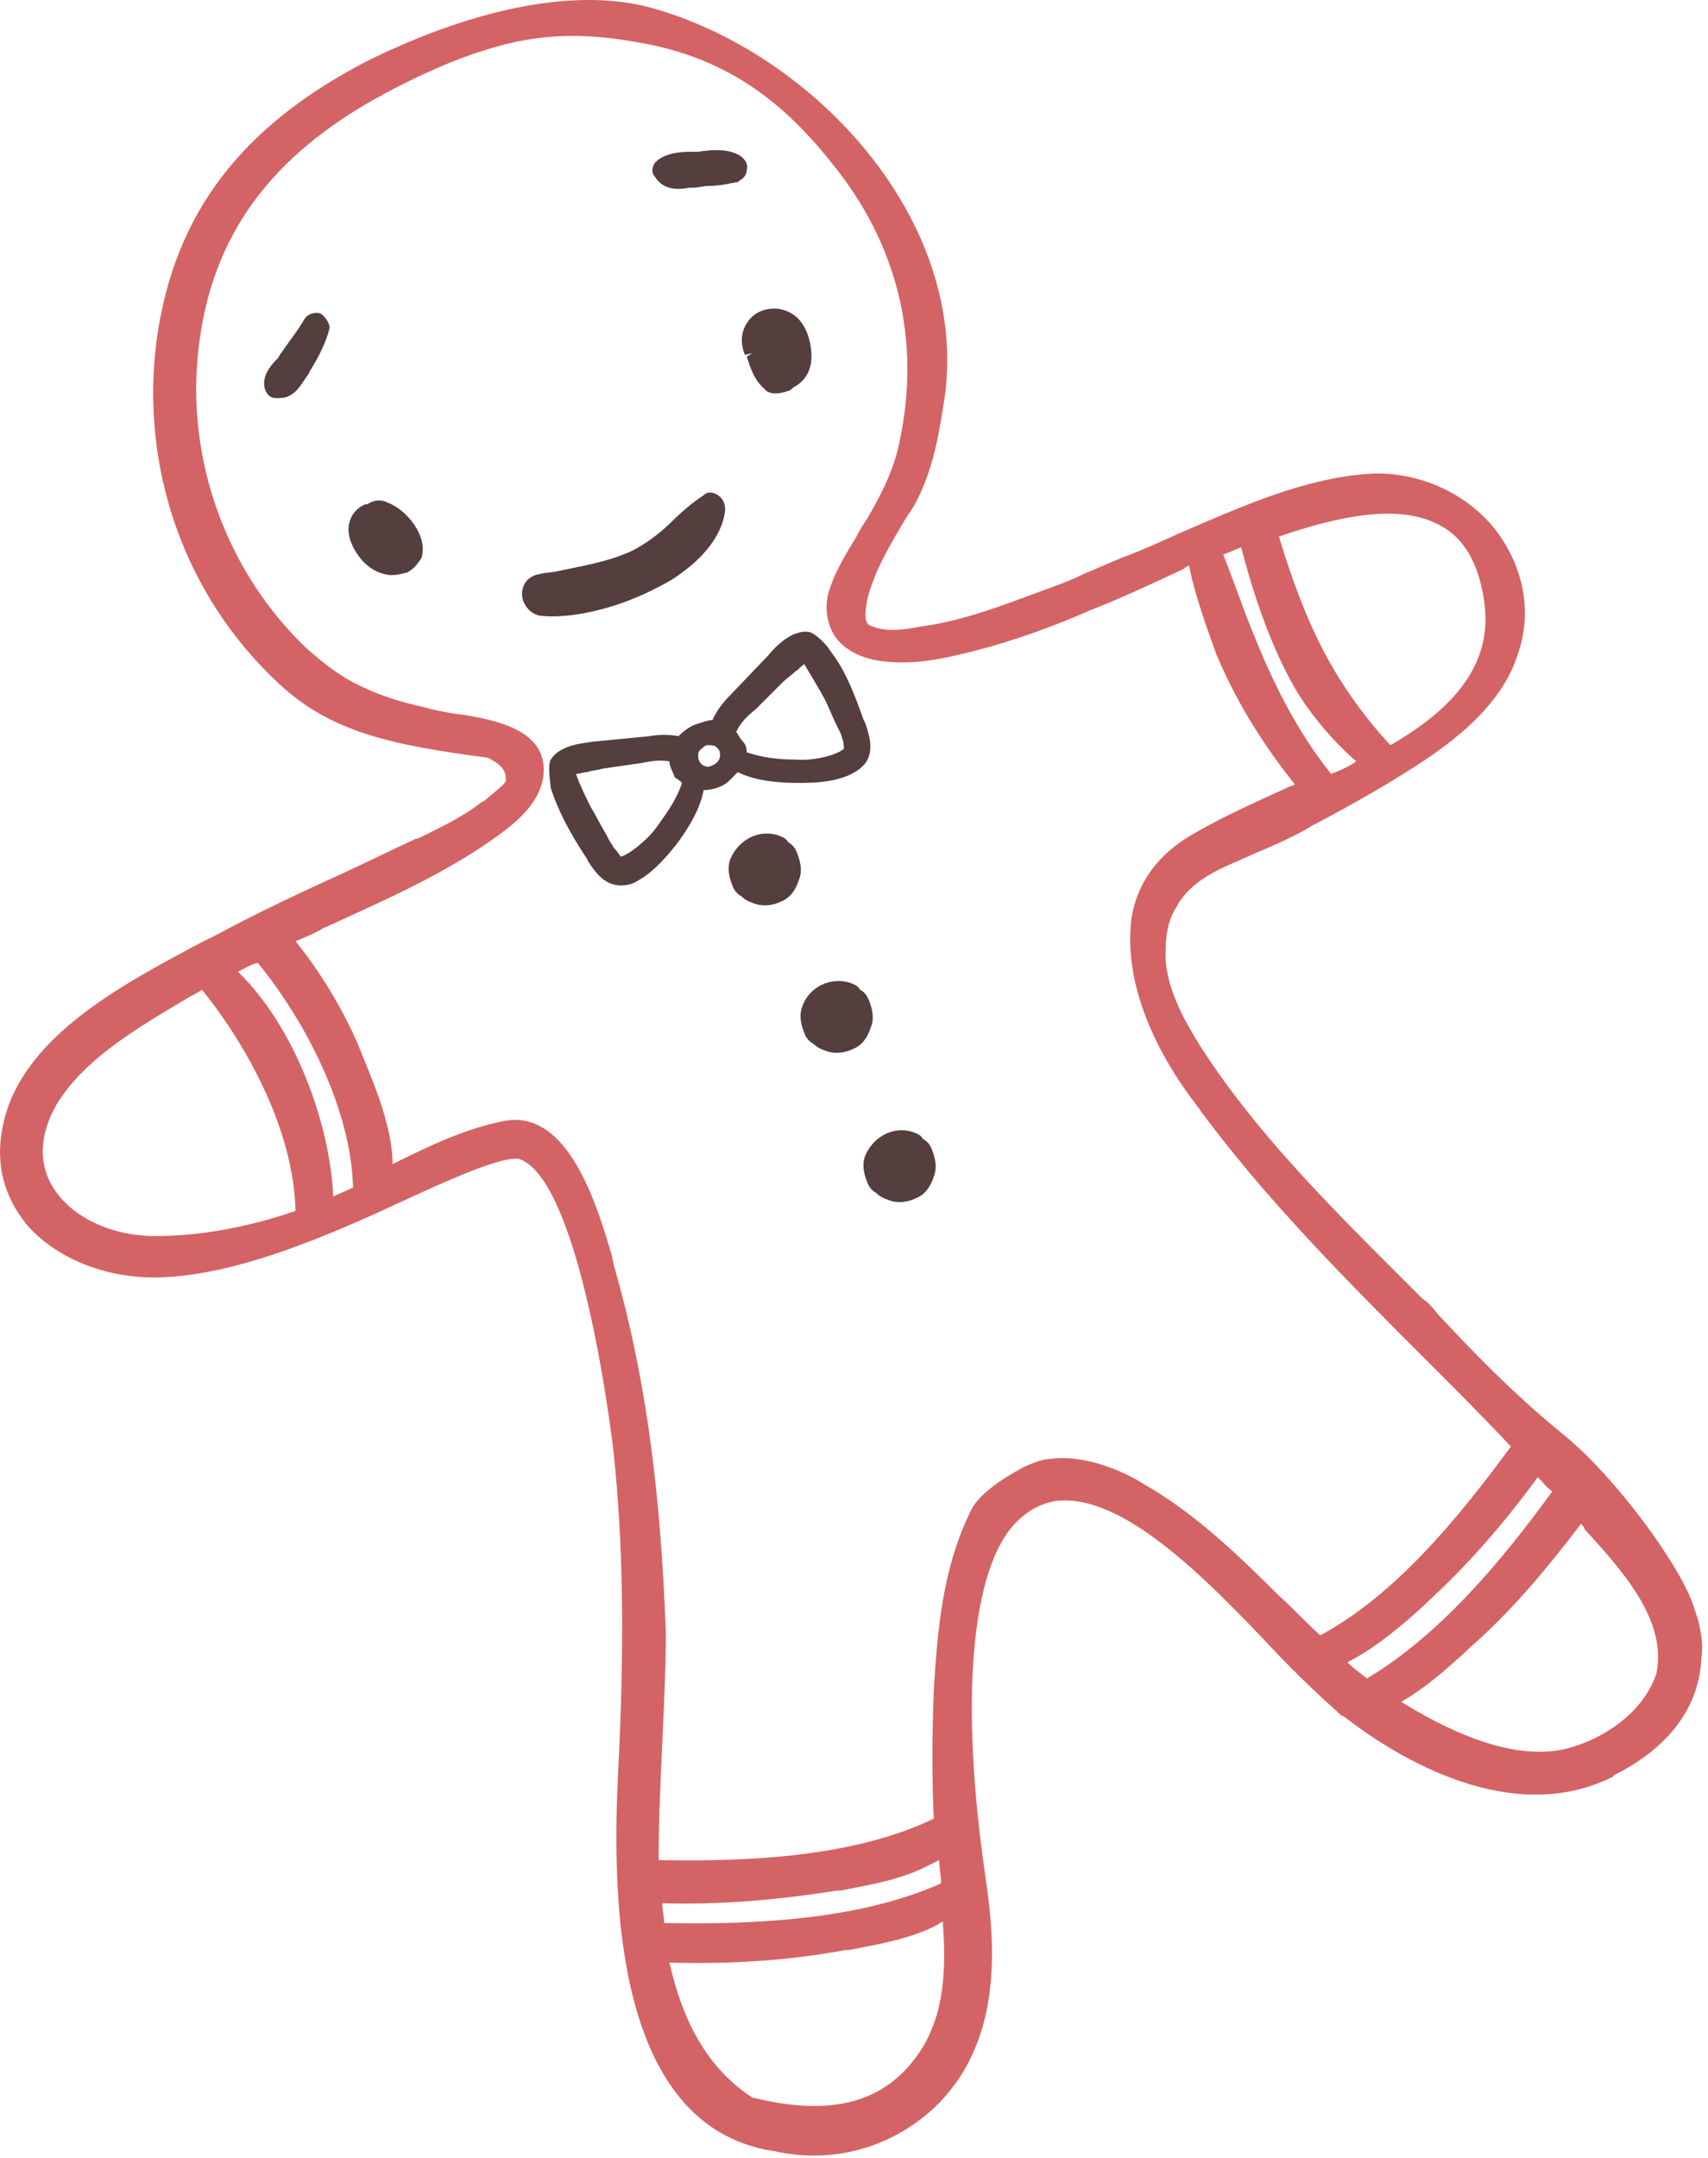 <?xml version="1.0" encoding="UTF-8"?> <svg xmlns="http://www.w3.org/2000/svg" width="95" height="120" viewBox="0 0 95 120" fill="none"> <path d="M83.236 29.538C81.636 27.438 78.936 26.238 76.336 26.337C72.636 26.538 69.136 28.137 65.636 29.637C64.536 30.137 63.436 30.637 62.336 31.038C61.636 31.337 60.936 31.637 60.236 31.938C59.436 32.337 58.536 32.638 57.736 32.938C55.836 33.638 53.536 34.538 51.236 34.837C50.236 35.038 49.236 35.138 48.536 34.837C48.136 34.737 48.036 34.438 48.236 33.337C48.636 31.738 49.536 30.238 50.436 28.738L50.836 28.137C51.936 26.137 52.236 24.038 52.536 22.137C53.936 12.238 45.236 2.937 36.236 0.437C30.336 -1.163 23.136 2.037 20.336 3.437C13.436 7.037 9.736 11.838 8.736 18.738C7.736 25.938 10.236 33.138 15.536 38.038C18.436 40.737 21.836 41.438 27.136 42.138C28.136 42.638 28.136 43.038 28.136 43.438C28.036 43.638 27.636 43.938 26.936 44.538L26.736 44.638C25.736 45.438 24.436 46.038 23.236 46.638H23.136C21.836 47.237 20.636 47.837 19.336 48.438C16.936 49.538 14.536 50.638 12.136 51.938L11.136 52.438C6.836 54.737 1.036 57.737 0.136 62.737C-0.264 64.737 0.236 66.537 1.436 68.037C2.936 69.838 5.636 71.037 8.536 71.037C13.036 71.037 18.436 68.638 22.736 66.638C25.536 65.338 27.936 64.338 28.836 64.438C31.836 65.338 33.636 76.537 34.136 80.838C34.636 85.638 34.736 90.737 34.436 97.438C34.136 103.137 33.336 118.237 43.136 119.637C46.336 120.337 49.536 119.437 51.936 117.237C55.636 113.737 55.436 108.637 54.836 104.537C53.336 94.438 54.036 87.138 56.536 84.638C57.336 83.838 58.236 83.438 59.236 83.438C62.836 83.438 67.236 87.938 70.736 91.638C72.136 93.138 73.436 94.338 74.436 95.237L74.536 95.338C74.536 95.338 74.636 95.438 74.736 95.438C77.936 97.938 84.136 101.537 89.636 98.838C89.636 98.838 89.736 98.838 89.736 98.737C92.936 97.138 94.536 94.838 94.636 92.138C94.736 91.537 94.636 90.838 94.436 90.037C94.336 89.737 94.236 89.438 94.136 89.138C93.336 86.938 89.936 82.237 87.036 79.838C83.936 77.338 81.336 74.537 79.936 73.037C79.636 72.638 79.336 72.338 79.136 72.237L77.736 70.838C73.836 66.938 69.736 62.837 66.736 58.138C65.936 56.837 64.736 54.837 64.836 52.837C64.836 51.837 65.036 51.038 65.436 50.438C65.836 49.638 66.636 48.938 67.836 48.337C68.036 48.237 68.936 47.837 69.836 47.438C71.036 46.938 72.336 46.337 72.936 45.938C74.836 44.938 76.836 43.837 78.836 42.538C80.836 41.237 83.536 39.237 84.436 36.337C85.236 34.038 84.736 31.538 83.236 29.538ZM66.536 61.438C70.236 66.537 74.836 71.138 79.236 75.537C80.836 77.138 82.436 78.737 84.036 80.438C81.036 84.537 77.536 88.737 73.436 90.938C72.636 90.237 71.936 89.438 71.136 88.737C68.836 86.438 66.436 84.138 63.636 82.537C62.536 81.838 60.336 80.838 58.336 81.138C58.036 81.138 57.436 81.338 56.836 81.638C55.736 82.237 54.336 83.138 53.936 84.138C52.436 87.237 52.136 90.638 51.936 94.037C51.836 96.638 51.836 98.938 51.936 101.137C47.536 103.237 41.836 103.537 36.636 103.437C36.636 101.237 36.736 99.037 36.836 96.938C36.936 94.737 37.036 92.638 37.036 90.838C36.736 82.537 35.836 76.237 34.136 70.338L34.036 69.838C33.236 67.138 31.636 61.638 28.036 62.337C25.936 62.737 23.836 63.737 21.836 64.737C21.836 62.737 20.836 60.337 20.136 58.638L19.936 58.138C19.036 56.038 17.736 53.938 16.436 52.337C16.936 52.138 17.436 51.938 17.936 51.638C21.436 50.038 25.136 48.438 28.136 46.138C29.436 45.138 30.136 44.138 30.236 43.038C30.436 40.538 27.436 40.038 25.736 39.737H25.636C24.936 39.638 24.336 39.538 23.636 39.337C22.236 39.038 21.036 38.638 20.036 38.138C18.936 37.638 17.936 36.837 17.036 36.038C12.636 31.837 10.336 25.637 11.036 19.438C11.736 13.137 15.036 8.637 21.336 5.237C24.136 3.737 26.436 2.837 28.636 2.337C31.436 1.738 33.836 2.037 35.936 2.437C40.036 3.237 43.236 5.237 46.236 9.037C49.936 13.537 51.236 18.938 50.036 24.538C49.736 26.137 48.936 27.637 48.236 28.837C48.036 29.137 47.836 29.438 47.636 29.837C47.036 30.837 46.336 31.938 46.036 33.138C45.836 34.138 46.136 35.237 46.836 35.837C47.836 36.737 49.236 36.837 50.236 36.837C51.536 36.837 52.836 36.538 54.036 36.237C56.436 35.638 58.836 34.737 60.636 33.938C62.436 33.237 64.336 32.337 65.836 31.637L65.936 31.538C66.036 31.538 66.136 31.438 66.136 31.438C66.436 33.038 67.136 34.938 67.636 36.337C68.636 38.737 70.036 41.138 72.036 43.638C71.936 43.638 71.836 43.737 71.736 43.737C69.536 44.737 67.536 45.638 65.936 46.638C64.236 47.737 63.236 49.237 62.936 51.038C62.436 54.938 64.536 58.837 66.536 61.438ZM92.136 93.037C91.436 95.237 89.136 96.737 87.136 97.237C83.936 98.037 80.036 95.938 77.936 94.638C79.336 93.838 80.536 92.737 81.536 91.838L81.736 91.638C84.036 89.638 86.036 87.237 87.936 84.737C88.036 84.838 88.136 84.938 88.136 85.037C90.136 87.237 92.736 90.037 92.136 93.037ZM76.036 93.338C75.636 93.037 75.236 92.737 74.936 92.438C75.036 92.438 75.036 92.338 75.136 92.338C76.636 91.537 78.036 90.338 79.136 89.338L79.336 89.138C81.636 87.037 83.636 84.737 85.536 82.138C85.836 82.438 86.036 82.737 86.336 82.938C83.436 86.938 80.036 90.938 76.036 93.338ZM52.336 104.737C47.836 106.737 42.136 107.037 36.936 106.937C36.936 106.537 36.836 106.237 36.836 105.837C40.136 105.937 43.336 105.637 46.536 105.137H46.736C48.236 104.837 50.136 104.537 51.636 103.737C51.836 103.637 52.036 103.537 52.236 103.437C52.236 103.837 52.336 104.237 52.336 104.637V104.737ZM37.236 109.137C40.536 109.237 43.836 109.037 47.036 108.437H47.236C48.736 108.137 50.636 107.837 52.136 107.037C52.236 106.937 52.336 106.937 52.436 106.837C52.636 109.537 52.536 112.037 51.136 114.137C49.236 116.937 46.236 117.737 41.836 116.637C39.236 114.937 37.936 112.237 37.236 109.137ZM19.636 66.037C19.236 66.237 18.936 66.338 18.536 66.537C18.336 62.337 16.336 57.038 13.236 54.038C13.636 53.837 13.936 53.638 14.336 53.538C17.036 56.837 19.536 61.737 19.636 66.037ZM3.136 61.438C4.636 58.938 7.536 57.237 10.036 55.737L10.536 55.438C10.736 55.337 10.936 55.237 11.236 55.038C13.736 58.138 16.336 62.837 16.436 67.338C13.836 68.237 11.136 68.737 8.636 68.737C6.136 68.737 3.836 67.638 2.836 65.838C2.136 64.537 2.236 63.038 3.136 61.438ZM74.036 43.038C72.436 41.038 71.036 38.538 69.836 35.538C69.236 34.138 68.636 32.337 68.036 30.837C68.336 30.738 68.736 30.538 69.036 30.438C69.736 33.138 70.636 35.737 71.836 37.938C72.636 39.438 74.136 41.237 75.436 42.337C75.036 42.638 74.536 42.837 74.036 43.038ZM73.636 36.237C72.536 34.138 71.736 31.837 71.136 29.837C74.336 28.738 77.836 27.938 80.136 29.238C81.436 29.938 82.236 31.337 82.536 33.337C83.136 37.038 80.636 39.538 77.336 41.438C75.936 39.938 74.636 38.138 73.636 36.237Z" fill="#D46365"></path> <path d="M36.235 32.838C36.835 32.538 37.435 32.238 37.935 31.838C39.335 30.838 40.235 29.538 40.335 28.338C40.335 28.038 40.235 27.738 39.935 27.538C39.635 27.338 39.335 27.338 39.135 27.538C38.535 27.938 37.935 28.438 37.435 28.938C36.735 29.638 35.935 30.238 35.135 30.638C33.835 31.238 32.535 31.438 31.135 31.738C30.735 31.838 30.335 31.838 29.935 31.938C29.435 32.038 29.035 32.438 29.035 33.038C29.035 33.538 29.435 34.138 30.035 34.238C31.735 34.438 34.235 33.838 36.235 32.838Z" fill="#543E3E"></path> <path d="M43.835 21.737C43.935 21.737 44.035 21.637 44.135 21.537C44.735 21.237 45.135 20.637 45.135 19.837C45.135 18.837 44.735 17.837 44.035 17.437C43.235 16.937 42.135 17.137 41.635 17.837C41.235 18.337 41.135 19.037 41.435 19.737L41.835 19.637L41.535 19.837C41.735 20.437 41.935 21.137 42.535 21.637C42.735 21.937 43.335 21.937 43.835 21.737Z" fill="#543E3E"></path> <path d="M20.436 28.038H20.336C19.836 28.238 19.536 28.638 19.436 29.038C19.236 29.738 19.636 30.538 20.036 31.038C20.436 31.538 20.936 31.838 21.436 31.938C21.836 32.038 22.236 31.938 22.636 31.838C23.036 31.638 23.236 31.338 23.436 31.038C23.836 29.838 22.636 28.338 21.536 27.938C21.136 27.738 20.736 27.838 20.436 28.038Z" fill="#543E3E"></path> <path d="M38.335 10.438H38.535C38.835 10.438 39.135 10.338 39.435 10.338C39.935 10.338 40.435 10.238 40.935 10.138C41.035 10.138 41.035 10.138 41.135 10.038C41.335 9.938 41.535 9.738 41.535 9.438C41.635 9.138 41.435 8.838 41.135 8.638C40.435 8.238 39.535 8.338 38.835 8.438C38.735 8.438 38.635 8.438 38.435 8.438C37.735 8.438 36.935 8.538 36.435 9.038C36.235 9.338 36.235 9.638 36.435 9.838C36.935 10.638 37.835 10.538 38.335 10.438Z" fill="#543E3E"></path> <path d="M17.836 17.437C17.536 17.337 17.136 17.437 16.936 17.737C16.536 18.437 16.036 19.037 15.636 19.637C15.536 19.737 15.536 19.837 15.436 19.937C15.036 20.337 14.536 20.937 14.736 21.637C14.836 21.937 15.036 22.137 15.336 22.137C15.536 22.137 15.836 22.137 16.036 22.037C16.536 21.837 16.836 21.237 17.136 20.837L17.236 20.637C17.736 19.837 18.136 19.037 18.336 18.237C18.336 18.037 18.136 17.637 17.836 17.437Z" fill="#543E3E"></path> <path d="M43.235 46.437C42.235 46.137 41.135 46.637 40.635 47.737C40.435 48.237 40.535 48.737 40.735 49.237C40.835 49.537 41.035 49.737 41.235 49.837C41.435 50.037 41.635 50.137 41.935 50.237C42.435 50.437 43.035 50.337 43.435 50.137C43.935 49.937 44.235 49.537 44.435 48.937C44.635 48.437 44.535 47.937 44.335 47.437C44.235 47.137 44.035 46.937 43.835 46.837C43.735 46.637 43.535 46.537 43.235 46.437Z" fill="#543E3E"></path> <path d="M47.235 54.638C46.235 54.337 45.035 54.837 44.635 55.938C44.435 56.438 44.535 56.938 44.735 57.438C44.835 57.737 45.035 57.938 45.235 58.038C45.435 58.237 45.635 58.337 45.935 58.438C46.435 58.638 47.035 58.538 47.435 58.337C47.935 58.138 48.235 57.737 48.435 57.138C48.635 56.638 48.535 56.138 48.335 55.638C48.235 55.337 48.035 55.138 47.835 55.038C47.735 54.837 47.535 54.737 47.235 54.638Z" fill="#543E3E"></path> <path d="M50.735 62.937C49.735 62.637 48.635 63.137 48.135 64.237C47.935 64.737 48.035 65.237 48.235 65.737C48.335 66.037 48.535 66.237 48.735 66.337C48.935 66.537 49.135 66.637 49.435 66.737C49.935 66.937 50.535 66.837 50.935 66.637C51.435 66.437 51.735 66.037 51.935 65.437C52.135 64.937 52.035 64.437 51.835 63.937C51.735 63.637 51.535 63.437 51.335 63.337C51.235 63.137 51.035 63.037 50.735 62.937Z" fill="#543E3E"></path> <path d="M44.936 35.138C44.036 35.038 43.136 35.938 42.736 36.438L40.636 38.638C40.236 39.038 39.836 39.538 39.636 40.038C39.436 40.038 39.136 40.138 38.836 40.238C38.436 40.338 38.036 40.638 37.736 40.938C37.236 40.838 36.636 40.838 36.136 40.938L33.036 41.238C32.336 41.338 31.136 41.438 30.636 42.238C30.436 42.538 30.636 43.738 30.636 43.838C31.036 45.038 31.636 46.238 32.636 47.738L32.736 47.938C33.136 48.538 33.636 49.238 34.536 49.238C34.936 49.238 35.236 49.138 35.536 48.938C36.436 48.438 37.236 47.438 37.636 46.938C38.236 46.138 38.936 45.038 39.136 43.938C39.636 43.938 40.236 43.738 40.536 43.438C40.736 43.238 40.836 43.138 41.036 42.938C42.036 43.438 43.336 43.538 44.436 43.538C45.236 43.538 47.236 43.538 48.136 42.438C48.636 41.738 48.336 40.838 48.136 40.238L48.036 40.038C47.436 38.338 46.936 37.138 46.136 36.138C46.136 36.038 45.336 35.138 44.936 35.138ZM41.236 41.138C41.136 41.038 41.136 40.938 41.036 40.838C41.036 40.738 40.936 40.738 40.936 40.738C41.136 40.238 41.536 39.838 42.036 39.438C42.536 38.938 43.036 38.438 43.536 37.938C43.736 37.738 44.036 37.538 44.236 37.338C44.436 37.238 44.536 37.038 44.736 36.938C45.036 37.438 45.636 38.438 45.736 38.638C46.036 39.138 46.236 39.738 46.536 40.338L46.636 40.538C46.736 40.738 46.836 40.938 46.836 41.038C46.936 41.238 46.936 41.538 46.936 41.638C46.636 41.938 45.336 42.338 44.236 42.238C43.336 42.238 42.436 42.138 41.536 41.838C41.536 41.538 41.436 41.338 41.236 41.138ZM38.836 42.138V42.038V41.938C38.836 41.738 39.036 41.638 39.136 41.538C39.236 41.438 39.336 41.438 39.336 41.438C39.536 41.438 39.736 41.438 39.836 41.538C39.936 41.638 40.036 41.738 40.036 41.838C40.136 42.338 39.736 42.538 39.436 42.638C39.336 42.638 38.936 42.638 38.836 42.138ZM37.936 43.538C37.636 44.438 37.136 45.138 36.636 45.838C36.036 46.738 34.936 47.538 34.536 47.638C34.436 47.538 34.336 47.338 34.136 47.138C34.036 46.938 33.936 46.838 33.836 46.638L33.736 46.438C33.436 45.938 33.136 45.338 32.836 44.838C32.736 44.638 32.236 43.638 32.036 43.038C32.236 43.038 32.436 42.938 32.636 42.938C32.936 42.838 33.236 42.838 33.536 42.738C34.236 42.638 34.936 42.538 35.636 42.438C36.136 42.338 36.636 42.238 37.236 42.338C37.236 42.638 37.436 42.938 37.536 43.238C37.736 43.338 37.836 43.438 37.936 43.538Z" fill="#543E3E"></path> </svg> 